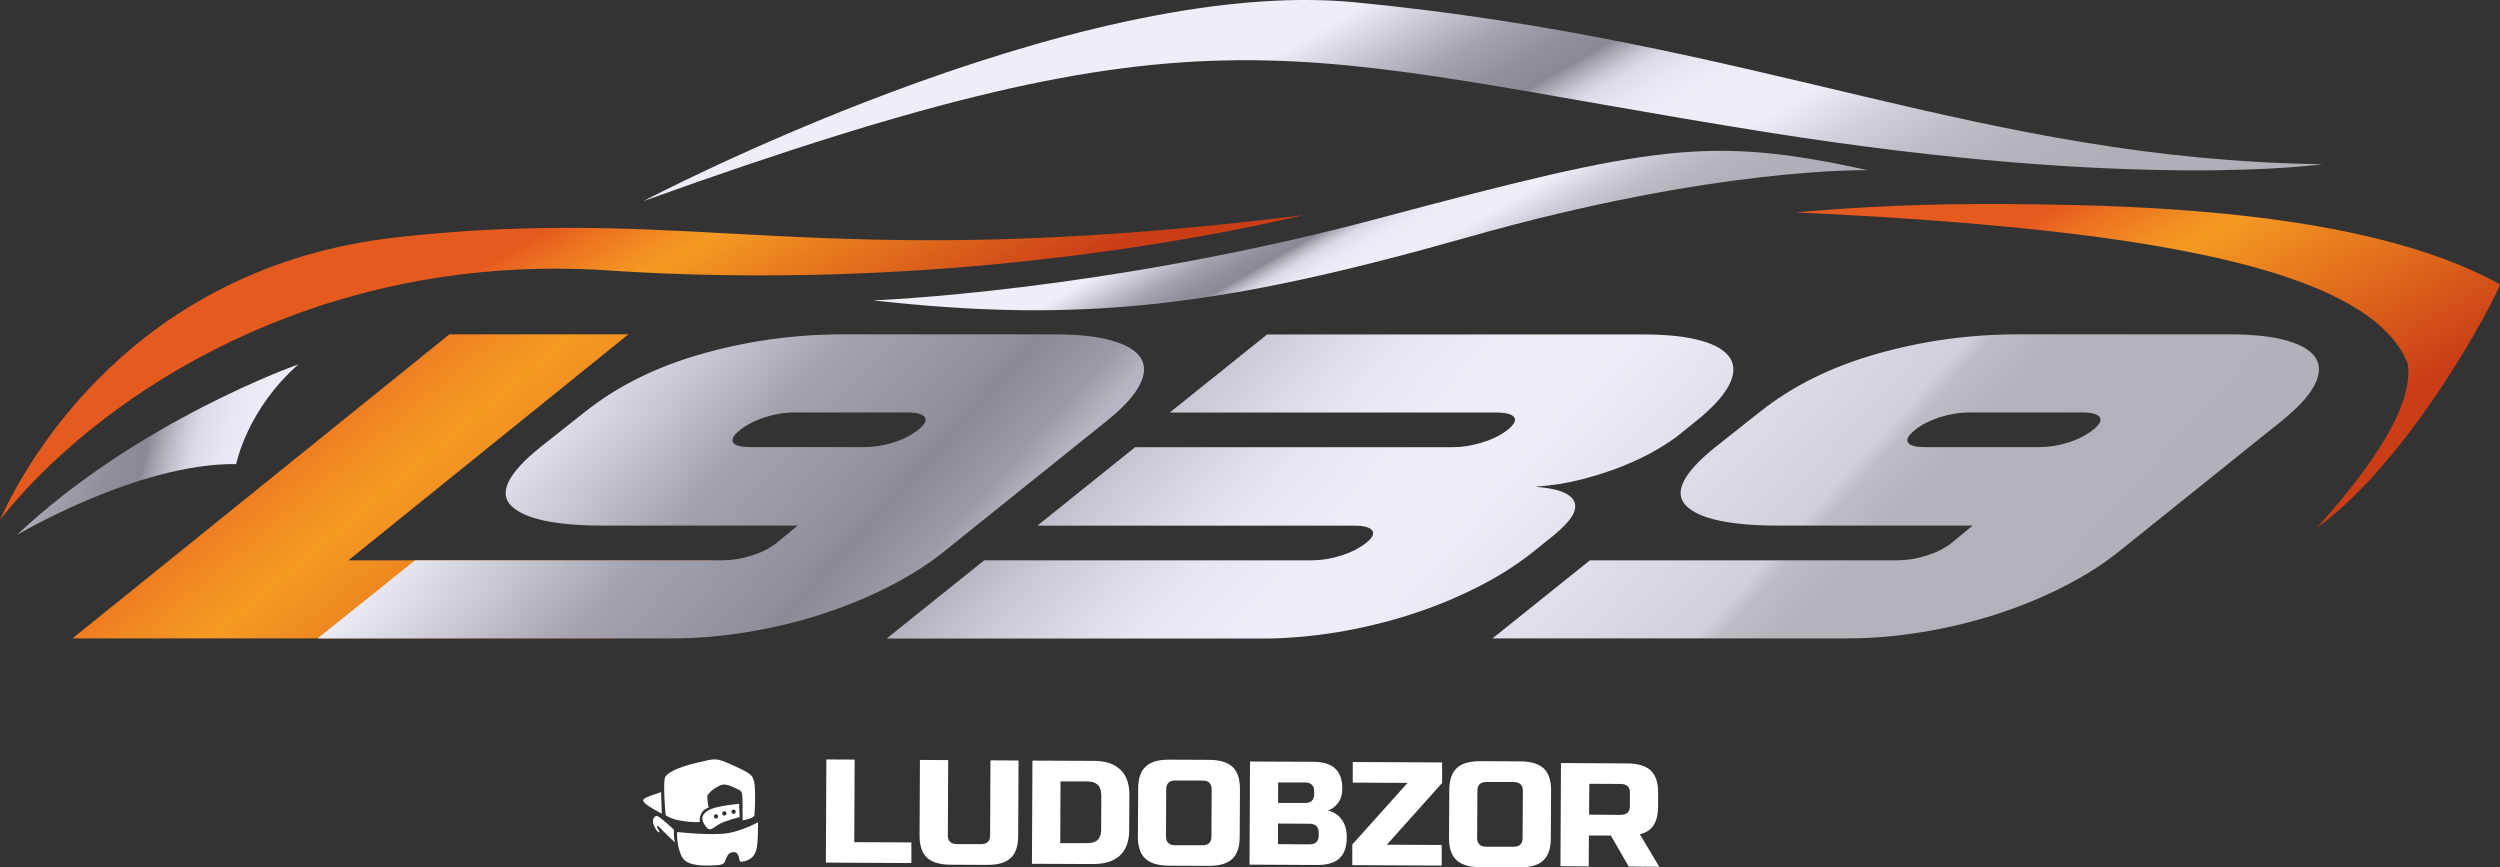 <svg width="98" height="34" viewBox="0 0 98 34" fill="none" xmlns="http://www.w3.org/2000/svg">
<rect x="0" y="0" width="98" height="34" fill="#333333" stroke="none"/>
<g clip-path="url(#clip0_2289_2413)">
<path d="M33.484 33.013L35.726 33.023V33.831L32.374 33.814L32.394 29.77L33.502 29.777L33.487 33.013H33.484Z" fill="white"/>
<path d="M38.82 29.805L39.927 29.812L39.913 32.758C39.913 33.161 39.813 33.457 39.616 33.636C39.422 33.819 39.108 33.908 38.679 33.904L37.267 33.896C36.839 33.896 36.528 33.8 36.334 33.617C36.14 33.434 36.043 33.138 36.047 32.735L36.062 29.789L37.169 29.796L37.155 32.742C37.155 32.973 37.276 33.089 37.521 33.089H38.442C38.688 33.097 38.812 32.98 38.812 32.748L38.827 29.802H38.824L38.82 29.805Z" fill="white"/>
<path d="M42.867 29.825C43.33 29.825 43.679 29.941 43.918 30.169C44.157 30.397 44.274 30.727 44.271 31.16L44.264 32.548C44.264 32.981 44.139 33.311 43.9 33.536C43.659 33.759 43.308 33.87 42.845 33.87L40.452 33.86L40.472 29.816L42.865 29.826L42.867 29.825ZM43.168 31.153C43.168 30.806 42.984 30.633 42.618 30.63H41.572L41.562 33.05H42.608C42.978 33.058 43.161 32.885 43.165 32.538L43.172 31.15L43.169 31.153H43.168Z" fill="white"/>
<path d="M48.596 32.795C48.596 33.199 48.496 33.494 48.299 33.673C48.105 33.856 47.791 33.945 47.362 33.941L45.826 33.934C45.398 33.934 45.086 33.837 44.892 33.654C44.698 33.471 44.601 33.176 44.606 32.773L44.616 30.924C44.616 30.521 44.716 30.225 44.913 30.047C45.107 29.864 45.421 29.774 45.849 29.779L47.386 29.786C47.814 29.786 48.125 29.882 48.319 30.065C48.513 30.248 48.61 30.544 48.606 30.947L48.596 32.795ZM47.498 30.944C47.498 30.714 47.377 30.597 47.132 30.597H46.087C45.841 30.59 45.716 30.706 45.716 30.938L45.706 32.787C45.706 33.017 45.828 33.134 46.072 33.134H47.118C47.364 33.141 47.488 33.025 47.488 32.793L47.498 30.944Z" fill="white"/>
<path d="M49 29.852L51.455 29.862C51.856 29.862 52.15 29.951 52.337 30.124C52.524 30.297 52.618 30.558 52.618 30.91C52.618 31.14 52.563 31.329 52.456 31.47C52.349 31.614 52.217 31.715 52.062 31.773C52.394 31.859 52.619 32.068 52.734 32.399C52.776 32.52 52.793 32.657 52.793 32.816C52.793 33.195 52.696 33.47 52.507 33.646C52.317 33.821 52.023 33.911 51.62 33.908L48.981 33.893L49.001 29.849V29.852H49ZM51.515 31.019C51.515 30.789 51.393 30.672 51.148 30.672H50.103L50.1 31.474H51.145C51.392 31.482 51.516 31.365 51.516 31.133V31.016V31.019H51.515ZM51.691 32.637C51.691 32.407 51.57 32.29 51.325 32.29L50.097 32.283V33.091L51.322 33.098C51.568 33.098 51.693 32.984 51.693 32.754V32.637H51.691Z" fill="white"/>
<path d="M56.527 30.696L54.365 33.112L56.514 33.123V33.931L53.01 33.914V33.105L55.176 30.689L53.028 30.679V29.871L56.531 29.888V30.696H56.529H56.527Z" fill="white"/>
<path d="M60.792 32.855C60.792 33.258 60.692 33.553 60.495 33.732C60.301 33.915 59.987 34.004 59.559 34L58.022 33.993C57.594 33.993 57.283 33.896 57.089 33.713C56.895 33.53 56.798 33.235 56.802 32.832L56.812 30.983C56.812 30.58 56.912 30.284 57.109 30.106C57.303 29.923 57.617 29.833 58.046 29.838L59.582 29.845C60.01 29.845 60.322 29.941 60.516 30.124C60.71 30.307 60.807 30.603 60.802 31.006L60.792 32.855ZM59.696 31.002C59.696 30.771 59.575 30.655 59.33 30.655H58.285C58.038 30.647 57.914 30.764 57.914 30.996L57.904 32.844C57.904 33.075 58.025 33.192 58.27 33.192H59.315C59.562 33.199 59.686 33.082 59.686 32.85L59.696 31.002Z" fill="white"/>
<path d="M61.197 29.911L63.778 29.926C64.206 29.926 64.517 30.022 64.711 30.205C64.905 30.388 65.002 30.683 64.998 31.087V31.607C64.995 31.927 64.936 32.175 64.821 32.35C64.707 32.526 64.528 32.643 64.281 32.702L65.043 33.975L63.846 33.968L63.146 32.754H62.285L62.278 33.962L61.17 33.955L61.19 29.911L61.193 29.914L61.197 29.911ZM63.895 31.078C63.895 30.848 63.773 30.731 63.529 30.731L62.301 30.724L62.293 31.935L63.521 31.943C63.767 31.943 63.892 31.829 63.892 31.598V31.078H63.895Z" fill="white"/>
<path d="M25.915 31.052L25.945 31.895C25.945 31.895 25.398 31.62 25.265 31.469C25.132 31.319 25.222 31.284 25.918 31.049L25.915 31.052Z" fill="white"/>
<path d="M26.418 32.523C26.418 32.523 26.396 32.752 26.455 33.023C26.455 33.023 26.083 32.672 25.969 32.552C25.854 32.432 25.83 32.399 25.799 32.381C25.769 32.362 25.747 32.386 25.762 32.435C25.777 32.487 25.869 32.601 25.841 32.626C25.814 32.65 25.702 32.541 25.625 32.332C25.549 32.123 25.647 31.983 25.752 31.989C25.856 31.994 26.299 32.418 26.419 32.525V32.522L26.418 32.523Z" fill="white"/>
<path d="M26.547 32.615C26.547 32.615 27.999 32.778 28.608 32.646C29.218 32.513 29.713 32.232 29.713 32.232C29.713 32.232 29.729 33.035 29.642 33.337C29.555 33.64 29.319 33.729 29.164 33.764C29.008 33.8 28.998 33.772 28.983 33.696C28.972 33.623 28.94 33.402 28.767 33.402C28.595 33.408 28.537 33.5 28.497 33.579C28.456 33.658 28.445 33.71 28.414 33.778C28.365 33.889 28.245 33.906 28.086 33.916C27.842 33.929 26.974 34.006 26.752 33.62C26.5 33.182 26.545 32.615 26.545 32.615H26.548H26.547Z" fill="white"/>
<path d="M28.973 31.506C28.268 31.591 27.847 31.662 27.647 31.852C27.447 32.042 27.532 32.219 27.684 32.418C27.838 32.617 27.964 32.44 28.19 32.307C28.42 32.176 28.993 32.029 28.993 32.029L28.972 31.505V31.508L28.973 31.506ZM28.067 32.088C28.02 32.088 27.981 32.051 27.981 32.003C27.981 31.956 28.019 31.918 28.067 31.918C28.114 31.918 28.152 31.956 28.152 32.003C28.152 32.051 28.114 32.088 28.067 32.088ZM28.394 31.971C28.348 31.971 28.308 31.934 28.308 31.886C28.308 31.839 28.346 31.801 28.394 31.801C28.442 31.801 28.479 31.839 28.479 31.886C28.479 31.934 28.442 31.971 28.394 31.971ZM28.757 31.904C28.711 31.904 28.672 31.866 28.672 31.819C28.672 31.771 28.709 31.734 28.757 31.734C28.805 31.734 28.843 31.771 28.843 31.819C28.843 31.866 28.805 31.904 28.757 31.904Z" fill="white"/>
<path d="M29.113 32.156C29.113 32.156 29.433 32.118 29.569 31.987C29.569 31.987 29.6 31.672 29.6 31.351C29.6 31.029 29.6 30.753 29.542 30.573C29.484 30.392 29.427 30.312 28.738 30.003C28.049 29.694 28.077 29.722 27.309 29.902C26.541 30.083 26.087 30.322 26.057 30.515C26.026 30.708 26.032 30.959 26.048 31.326C26.064 31.693 26.079 31.813 26.095 31.957C26.163 32.009 26.368 32.107 26.543 32.144C26.863 32.209 27.069 32.231 27.432 32.226C27.432 32.226 27.361 31.794 27.777 31.66C27.777 31.66 27.728 31.385 27.725 31.231C27.722 31.075 28.14 30.796 28.316 30.76C28.491 30.724 28.777 30.861 28.961 30.959C29.144 31.057 29.1 31.087 29.109 32.162L29.115 32.156H29.113Z" fill="white"/>
<path d="M24.634 13.106L13.659 21.964H28.004L24.195 25.026H2.841L17.616 13.106H24.634Z" fill="url(#paint0_linear_2289_2413)"/>
<path d="M0.003 20.368C0.953 18.266 5.16 10.451 15.572 9.3C17.855 9.049 19.977 8.931 22.255 8.931C24.532 8.931 26.471 9.039 28.624 9.156C31.026 9.283 33.509 9.417 36.48 9.417C41.004 9.417 45.672 9.104 51.081 8.436C48.142 9.13 40.037 10.796 29.839 10.796C27.804 10.796 25.763 10.731 23.778 10.597C23.109 10.55 22.434 10.532 21.77 10.532C11.437 10.532 3.689 15.731 0 20.371L0.003 20.368Z" fill="url(#paint1_linear_2289_2413)"/>
<path d="M25.226 7.881C25.226 7.881 42.023 -0.98 53.102 0.089C69.047 1.628 77.598 6.244 91.03 6.437C91.03 6.437 83.784 7.493 69.289 5.188C50.217 2.15 47.739 -0.21 25.226 7.881Z" fill="url(#paint2_linear_2289_2413)"/>
<path d="M34.236 11.774C34.236 11.774 43.199 11.448 53.961 8.582C64.824 5.691 66.993 5.306 73.215 6.672C73.215 6.672 67.288 6.532 57.581 9.287C47.873 12.042 42.373 12.687 34.231 11.775H34.234L34.236 11.774Z" fill="url(#paint3_linear_2289_2413)"/>
<path d="M90.809 20.706C91.664 19.728 94.734 16.361 94.379 14.248C92.856 10.391 83.467 8.93 70.397 8.327C71.783 8.201 74.47 7.998 77.7 7.998C83.384 7.998 92.665 8.183 97.999 11.147C97.805 11.772 94.525 18.003 90.807 20.705L90.809 20.706Z" fill="url(#paint4_linear_2289_2413)"/>
<path d="M9.259 18.192C9.259 18.192 9.669 16.067 11.7 14.281C11.7 14.281 5.419 16.485 0.659 20.973C0.659 20.973 5.419 18.143 9.259 18.192Z" fill="url(#paint5_linear_2289_2413)"/>
<path d="M31.146 16.168C30.767 16.168 30.38 16.23 29.994 16.354C29.607 16.478 29.28 16.643 29.021 16.847C28.751 17.061 28.66 17.228 28.738 17.348C28.817 17.469 29.05 17.527 29.429 17.527H33.865C34.245 17.527 34.628 17.468 35.015 17.348C35.401 17.227 35.726 17.061 35.995 16.847C36.254 16.64 36.34 16.478 36.254 16.354C36.169 16.23 35.933 16.168 35.553 16.168H31.148H31.146ZM12.45 25.026L16.27 21.964H28.316C28.695 21.964 29.081 21.902 29.468 21.778C29.858 21.654 30.182 21.489 30.441 21.285L31.269 20.604H23.694C21.79 20.604 20.578 20.35 20.051 19.837C19.527 19.329 19.904 18.557 21.185 17.527L22.905 16.166C24.179 15.146 25.715 14.38 27.515 13.871C29.313 13.36 31.165 13.105 33.065 13.105H41.307C42.257 13.105 43.02 13.187 43.593 13.353C44.166 13.516 44.543 13.748 44.724 14.04C44.904 14.334 44.885 14.693 44.665 15.109C44.444 15.53 44.016 15.992 43.38 16.504L37.001 21.623C36.366 22.131 35.632 22.598 34.796 23.017C33.964 23.438 33.089 23.794 32.168 24.089C31.25 24.383 30.295 24.614 29.304 24.776C28.316 24.939 27.346 25.024 26.391 25.024H12.444V25.021L12.45 25.026ZM38.584 21.964H51.42C51.8 21.964 52.186 21.902 52.574 21.778C52.964 21.654 53.288 21.489 53.547 21.285C53.806 21.079 53.887 20.917 53.789 20.793C53.693 20.669 53.465 20.607 53.104 20.607H40.664L44.497 17.529H56.968C57.329 17.529 57.708 17.468 58.108 17.344C58.507 17.22 58.839 17.054 59.097 16.851C59.356 16.645 59.441 16.482 59.356 16.358C59.27 16.234 59.039 16.172 58.658 16.172H45.852L49.671 13.111H64.41C65.36 13.111 66.123 13.193 66.696 13.358C67.27 13.521 67.646 13.753 67.827 14.046C68.008 14.338 67.988 14.698 67.768 15.115C67.548 15.536 67.119 15.998 66.484 16.509L65.848 17.021C65.628 17.204 65.327 17.403 64.95 17.625C64.574 17.846 64.141 18.055 63.653 18.254C63.165 18.453 62.628 18.629 62.037 18.783C61.448 18.936 60.828 19.034 60.182 19.08C60.74 19.126 61.14 19.214 61.379 19.343C61.62 19.474 61.742 19.633 61.749 19.819C61.756 20.005 61.667 20.211 61.48 20.431C61.293 20.653 61.047 20.881 60.74 21.118L60.104 21.63C59.469 22.138 58.735 22.605 57.899 23.024C57.067 23.445 56.192 23.801 55.272 24.096C54.351 24.39 53.398 24.621 52.408 24.784C51.419 24.946 50.449 25.031 49.495 25.031H34.756L38.575 21.97L38.578 21.957L38.584 21.964ZM77.202 16.168C76.823 16.168 76.436 16.23 76.048 16.354C75.661 16.478 75.334 16.643 75.075 16.847C74.806 17.061 74.715 17.228 74.793 17.348C74.871 17.469 75.104 17.527 75.483 17.527H79.919C80.299 17.527 80.683 17.468 81.069 17.348C81.456 17.227 81.78 17.061 82.049 16.847C82.308 16.64 82.394 16.478 82.308 16.354C82.223 16.23 81.987 16.168 81.608 16.168H77.202ZM58.506 25.026L62.325 21.964H74.371C74.751 21.964 75.137 21.902 75.525 21.778C75.915 21.654 76.239 21.489 76.498 21.285L77.326 20.604H69.751C67.847 20.604 66.636 20.35 66.109 19.837C65.584 19.329 65.961 18.557 67.242 17.527L68.962 16.166C70.236 15.146 71.772 14.38 73.572 13.871C75.37 13.36 77.222 13.105 79.122 13.105H87.364C88.314 13.105 89.077 13.187 89.65 13.353C90.224 13.516 90.6 13.748 90.781 14.04C90.961 14.334 90.942 14.693 90.722 15.109C90.502 15.53 90.073 15.992 89.438 16.504L83.058 21.623C82.423 22.131 81.689 22.598 80.853 23.017C80.021 23.438 79.146 23.794 78.225 24.089C77.308 24.383 76.352 24.614 75.362 24.776C74.373 24.939 73.403 25.024 72.449 25.024H58.502V25.021L58.506 25.026Z" fill="url(#paint6_linear_2289_2413)"/>
</g>
<defs>
<linearGradient id="paint0_linear_2289_2413" x1="10.229" y1="14.915" x2="24.021" y2="31.403" gradientUnits="userSpaceOnUse">
<stop offset="0.06" stop-color="#E55A1E"/>
<stop offset="0.09" stop-color="#EC7221"/>
<stop offset="0.23" stop-color="#F28F22"/>
<stop offset="0.3" stop-color="#F59A23"/>
<stop offset="0.47" stop-color="#EB821F"/>
<stop offset="0.63" stop-color="#CA3E17"/>
</linearGradient>
<linearGradient id="paint1_linear_2289_2413" x1="22.159" y1="8.575" x2="27.951" y2="18.653" gradientUnits="userSpaceOnUse">
<stop stop-color="#E55A1E"/>
<stop offset="0.09" stop-color="#EC7221"/>
<stop offset="0.23" stop-color="#F28F22"/>
<stop offset="0.3" stop-color="#F59A23"/>
<stop offset="0.47" stop-color="#EB821F"/>
<stop offset="1" stop-color="#CA3E17"/>
</linearGradient>
<linearGradient id="paint2_linear_2289_2413" x1="53.916" y1="-0.099" x2="63.712" y2="16.946" gradientUnits="userSpaceOnUse">
<stop stop-color="#EEEEF8"/>
<stop offset="0.1" stop-color="#C4C4CF"/>
<stop offset="0.18" stop-color="#A3A3AE"/>
<stop offset="0.26" stop-color="#90909A"/>
<stop offset="0.31" stop-color="#898A93"/>
<stop offset="0.32" stop-color="#9A9BA4"/>
<stop offset="0.34" stop-color="#B4B4C0"/>
<stop offset="0.36" stop-color="#C9CAD6"/>
<stop offset="0.38" stop-color="#DADBE6"/>
<stop offset="0.42" stop-color="#E6E6F2"/>
<stop offset="0.46" stop-color="#EBECF7"/>
<stop offset="0.59" stop-color="#EEEEF8"/>
<stop offset="0.6" stop-color="#EBECF7"/>
<stop offset="0.7" stop-color="#D0D0DA"/>
<stop offset="0.8" stop-color="#BDBDC6"/>
<stop offset="0.9" stop-color="#B2B3BB"/>
<stop offset="1" stop-color="#AFAFB7"/>
</linearGradient>
<linearGradient id="paint3_linear_2289_2413" x1="51.721" y1="5.77" x2="56.378" y2="13.878" gradientUnits="userSpaceOnUse">
<stop stop-color="#EEEEF8"/>
<stop offset="0.1" stop-color="#C4C4CF"/>
<stop offset="0.18" stop-color="#A3A3AE"/>
<stop offset="0.26" stop-color="#90909A"/>
<stop offset="0.31" stop-color="#898A93"/>
<stop offset="0.32" stop-color="#9A9BA4"/>
<stop offset="0.34" stop-color="#B4B4C0"/>
<stop offset="0.36" stop-color="#C9CAD6"/>
<stop offset="0.38" stop-color="#DADBE6"/>
<stop offset="0.42" stop-color="#E6E6F2"/>
<stop offset="0.46" stop-color="#EBECF7"/>
<stop offset="0.59" stop-color="#EEEEF8"/>
<stop offset="0.6" stop-color="#EBECF7"/>
<stop offset="0.7" stop-color="#D0D0DA"/>
<stop offset="0.8" stop-color="#BDBDC6"/>
<stop offset="0.9" stop-color="#B2B3BB"/>
<stop offset="1" stop-color="#AFAFB7"/>
</linearGradient>
<linearGradient id="paint4_linear_2289_2413" x1="82.588" y1="6.959" x2="89.078" y2="18.26" gradientUnits="userSpaceOnUse">
<stop stop-color="#E55A1E"/>
<stop offset="0.09" stop-color="#EC7221"/>
<stop offset="0.23" stop-color="#F28F22"/>
<stop offset="0.3" stop-color="#F59A23"/>
<stop offset="0.47" stop-color="#EB821F"/>
<stop offset="1" stop-color="#CA3E17"/>
</linearGradient>
<linearGradient id="paint5_linear_2289_2413" x1="-2.11" y1="15.71" x2="23.284" y2="21.643" gradientUnits="userSpaceOnUse">
<stop stop-color="#EEEEF8"/>
<stop offset="0.1" stop-color="#C4C4CF"/>
<stop offset="0.18" stop-color="#A3A3AE"/>
<stop offset="0.26" stop-color="#90909A"/>
<stop offset="0.31" stop-color="#898A93"/>
<stop offset="0.32" stop-color="#9A9BA4"/>
<stop offset="0.34" stop-color="#B4B4C0"/>
<stop offset="0.36" stop-color="#C9CAD6"/>
<stop offset="0.38" stop-color="#DADBE6"/>
<stop offset="0.42" stop-color="#E6E6F2"/>
<stop offset="0.46" stop-color="#EBECF7"/>
<stop offset="0.59" stop-color="#EEEEF8"/>
<stop offset="0.6" stop-color="#EBECF7"/>
<stop offset="0.7" stop-color="#D0D0DA"/>
<stop offset="0.8" stop-color="#BDBDC6"/>
<stop offset="0.9" stop-color="#B2B3BB"/>
<stop offset="1" stop-color="#AFAFB7"/>
</linearGradient>
<linearGradient id="paint6_linear_2289_2413" x1="29.898" y1="-0.085" x2="76.313" y2="42.206" gradientUnits="userSpaceOnUse">
<stop stop-color="#A3A3AE"/>
<stop offset="0.06" stop-color="#EEEEF8"/>
<stop offset="0.13" stop-color="#C4C4CF"/>
<stop offset="0.18" stop-color="#A3A3AE"/>
<stop offset="0.26" stop-color="#90909A"/>
<stop offset="0.27" stop-color="#898A93"/>
<stop offset="0.31" stop-color="#9A9BA4"/>
<stop offset="0.33" stop-color="#B4B4C0"/>
<stop offset="0.37" stop-color="#C9CAD6"/>
<stop offset="0.41" stop-color="#DADBE6"/>
<stop offset="0.44" stop-color="#E6E6F2"/>
<stop offset="0.48" stop-color="#EBECF7"/>
<stop offset="0.5" stop-color="#EEEEF8"/>
<stop offset="0.55" stop-color="#EBECF7"/>
<stop offset="0.7" stop-color="#D0D0DA"/>
<stop offset="0.71" stop-color="#BDBDC6"/>
<stop offset="0.74" stop-color="#B2B3BB"/>
<stop offset="1" stop-color="#AFAFB7"/>
</linearGradient>
<clipPath id="clip0_2289_2413">
<rect width="98" height="34" fill="white"/>
</clipPath>
</defs>
</svg>
